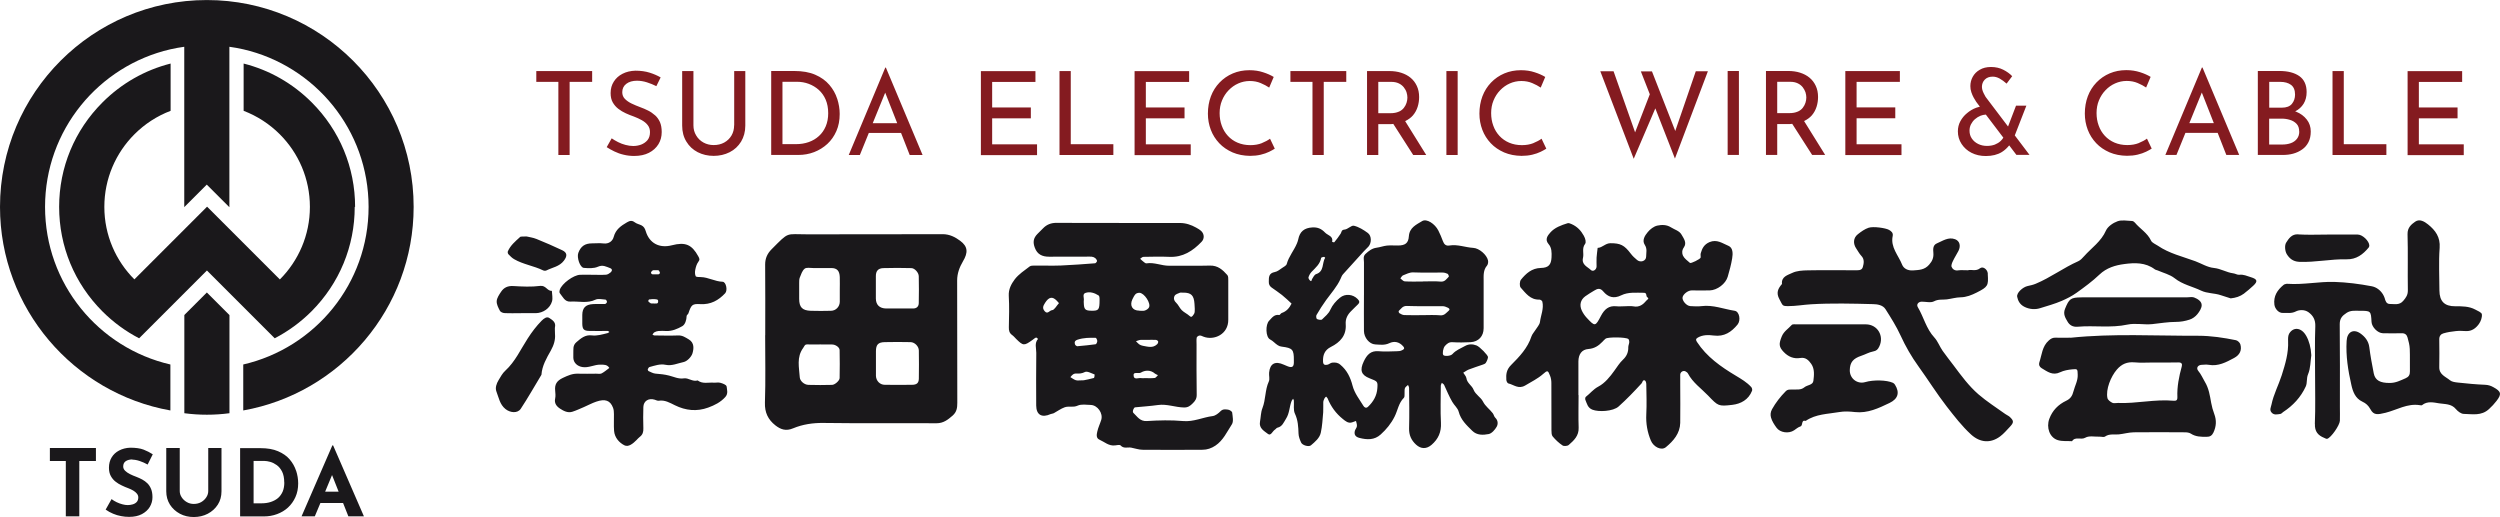 <?xml version="1.0" encoding="UTF-8"?><svg id="_レイヤー_2" xmlns="http://www.w3.org/2000/svg" width="115.12mm" height="23.81mm" viewBox="0 0 326.31 67.48"><defs><style>.cls-1{fill:#1a181b;}.cls-1,.cls-2{stroke-width:0px;}.cls-2{fill:#841b20;}</style></defs><g id="_レイヤー_1-2"><path id="logo" class="cls-1" d="m46.3,27c0,5.14-2,9.98-5.64,13.63,0,0,0,0-.01.01-1.43,1.43-3.05,2.6-4.79,3.51l-4.09-4.09-.38-.38-4.38-4.38-4.37,4.37-.38.38-4.1,4.1c-1.74-.9-3.36-2.08-4.79-3.51,0,0,0,0-.01-.01-3.64-3.65-5.64-8.48-5.64-13.63s2.01-9.99,5.66-13.64c2.5-2.5,5.55-4.22,8.89-5.07v6.17c-1.79.68-3.39,1.73-4.72,3.06-2.43,2.43-3.93,5.78-3.93,9.48s1.5,7.04,3.92,9.46l4.74-4.74,4.75-4.75,4.76,4.76,4.74,4.74c2.42-2.43,3.92-5.77,3.92-9.47s-1.5-7.05-3.93-9.48c-1.33-1.33-2.94-2.38-4.72-3.06v-6.17c3.33.84,6.39,2.57,8.89,5.07,3.65,3.65,5.66,8.49,5.66,13.64ZM27,0C12.11,0,0,12.11,0,27c0,13.26,9.62,24.32,22.24,26.57v-6c-9.37-2.16-16.36-10.54-16.36-20.57S12.88,8.59,22.24,6.43c.59-.14,1.2-.24,1.81-.33v20.93l2.94-2.94,2.95,2.95V6.1c.61.09,1.22.19,1.81.33,9.37,2.16,16.36,10.54,16.36,20.57s-6.99,18.41-16.36,20.57v6c12.63-2.25,22.24-13.31,22.24-26.57C54,12.11,41.89,0,27,0Zm-2.94,41.12v12.81c1.96.26,3.92.26,5.89,0v-12.81s-2.95-2.95-2.95-2.95l-2.94,2.94ZM6.51,60.17h2.08v7.22h1.76v-7.22h2.17v-1.7h-6.01v1.7Zm10.74-.18c.31,0,.64.06.99.18.35.12.7.27,1.03.46l.67-1.34c-.36-.23-.76-.44-1.2-.61-.45-.17-1.03-.25-1.75-.25-.55.02-1.03.15-1.45.37-.42.22-.74.52-.97.9-.23.38-.35.83-.35,1.34,0,.43.08.79.24,1.08.16.29.36.54.62.74.25.2.53.37.82.5.29.14.57.26.85.36.23.09.45.19.65.31.2.12.35.25.47.4.12.15.18.31.18.48,0,.26-.07.46-.21.61-.14.15-.32.25-.53.31-.21.06-.43.09-.64.09s-.44-.03-.69-.1c-.25-.06-.5-.16-.74-.27-.25-.12-.47-.25-.68-.41l-.77,1.37c.31.22.64.4.98.54.34.14.68.25,1.04.31.35.07.7.1,1.04.1.66,0,1.22-.12,1.67-.36.45-.24.79-.55,1.03-.94.23-.39.35-.81.35-1.26,0-.43-.06-.79-.18-1.08-.12-.29-.28-.54-.48-.74-.2-.2-.43-.36-.68-.5-.25-.13-.51-.25-.77-.35-.28-.1-.56-.22-.82-.35-.26-.13-.48-.28-.64-.44-.17-.17-.25-.35-.25-.56,0-.31.11-.54.33-.69.22-.15.52-.23.9-.23Zm9.93,4.1c0,.28-.08.55-.25.81-.17.26-.39.47-.67.63-.28.16-.61.24-.97.24-.33,0-.64-.08-.91-.24-.28-.16-.5-.37-.67-.63-.17-.26-.25-.53-.25-.81v-5.62h-1.76v5.65c0,.65.16,1.23.48,1.74.32.5.76.9,1.3,1.19.54.29,1.15.43,1.81.43s1.28-.14,1.83-.43c.55-.29.98-.68,1.31-1.19.32-.5.48-1.08.48-1.74v-5.65h-1.73v5.62Zm11.47-2.66c.18.55.27,1.1.27,1.66,0,.66-.12,1.26-.36,1.79-.24.53-.56.98-.97,1.36s-.89.66-1.43.86c-.54.2-1.11.3-1.72.3h-3.1v-8.91h2.66c.9,0,1.66.13,2.29.4.63.27,1.14.62,1.52,1.07.38.44.66.94.84,1.49Zm-1.55,1.54c0-.58-.1-1.06-.28-1.42-.19-.37-.42-.65-.7-.85-.28-.2-.56-.34-.85-.42-.29-.08-.54-.12-.74-.12h-1.43v5.53h1.04c.44,0,.85-.06,1.21-.18.36-.12.68-.29.94-.51.26-.23.46-.51.61-.85.14-.34.21-.74.21-1.18Zm7.68,2.68h-2.96l-.73,1.74h-1.73l4.02-9.26h.1l4.02,9.26h-2.03l-.69-1.74Zm-.58-1.48l-.86-2.17-.9,2.17h1.76Z"/><path id="subtitle" class="cls-2" d="m70,9.27h7.29v1.41h-2.94v9.55h-1.47v-9.55h-2.88v-1.41Zm15.48,5.76c-.27-.24-.57-.45-.9-.61-.33-.17-.67-.31-1-.43-.4-.15-.79-.31-1.14-.48-.36-.17-.65-.38-.88-.61-.23-.24-.34-.53-.34-.87,0-.45.17-.82.52-1.09.35-.27.82-.41,1.4-.41.42,0,.86.07,1.3.21.44.14.85.31,1.23.5l.56-1.14c-.41-.24-.89-.45-1.43-.62-.54-.17-1.16-.26-1.87-.26-.63.02-1.18.15-1.67.4-.49.25-.87.59-1.14,1.02-.28.43-.42.93-.42,1.51,0,.47.09.88.28,1.21.19.33.43.61.73.84.3.23.62.42.97.58.35.16.7.3,1.05.42.37.14.72.3,1.04.48.32.18.58.39.77.64.2.25.3.56.3.92,0,.43-.11.78-.33,1.05-.22.26-.5.45-.83.58-.33.12-.68.18-1.03.18-.32,0-.66-.05-1-.14-.34-.09-.67-.21-.98-.37-.31-.16-.59-.32-.83-.49l-.65,1.15c.29.19.63.38,1,.56.37.18.78.33,1.22.43.44.11.9.16,1.37.16.75,0,1.39-.14,1.92-.41s.95-.65,1.24-1.12c.29-.47.43-1,.43-1.59,0-.52-.08-.95-.23-1.3-.16-.35-.37-.65-.64-.89Zm10.34,1.32c0,.49-.11.94-.34,1.33-.23.39-.54.69-.95.92-.4.22-.86.33-1.38.33-.48,0-.93-.11-1.33-.33-.4-.22-.72-.53-.95-.92-.24-.39-.36-.83-.36-1.33v-7.08h-1.47v7.12c0,.8.18,1.49.55,2.09.36.6.86,1.06,1.48,1.38.63.32,1.32.48,2.08.48s1.46-.16,2.09-.48c.63-.32,1.12-.78,1.49-1.38.36-.6.55-1.29.55-2.09v-7.12h-1.45v7.08Zm13.46-3.46c.21.66.32,1.32.32,1.98,0,.83-.14,1.57-.43,2.23-.29.66-.68,1.22-1.18,1.68-.5.46-1.08.82-1.73,1.07-.65.25-1.34.37-2.07.37h-3.53v-10.96h2.98c1.09,0,2.02.16,2.77.49.76.33,1.37.77,1.84,1.32.47.55.81,1.15,1.02,1.81Zm-1.18,1.88c0-.67-.11-1.25-.33-1.77-.22-.51-.53-.94-.91-1.28-.38-.34-.82-.6-1.3-.78s-.99-.27-1.52-.27h-1.91v8.14h1.77c.6,0,1.15-.09,1.66-.27.51-.18.95-.44,1.33-.79.38-.34.67-.76.89-1.27.21-.5.32-1.07.32-1.72Zm7.53-5.95l4.79,11.41h-1.68l-1.13-2.88h-4.21l-1.17,2.88h-1.45l4.77-11.41h.09Zm1.48,7.26l-1.57-3.99-1.63,3.99h3.2Zm12.39-.64h5.05v-1.42h-5.05v-3.33h5.65v-1.41h-7.12v10.96h7.33v-1.41h-5.86v-3.38Zm10.26-6.17h-1.47v10.96h7.03v-1.41h-5.56v-9.55Zm9.8,6.17h5.05v-1.42h-5.05v-3.33h5.65v-1.41h-7.12v10.96h7.33v-1.41h-5.86v-3.38Zm15.14,3.24c-.43.17-.93.26-1.49.26-.62,0-1.17-.11-1.67-.32-.5-.21-.92-.51-1.27-.89-.35-.38-.62-.82-.8-1.33-.19-.51-.28-1.06-.28-1.64s.1-1.15.31-1.65c.21-.51.49-.95.86-1.33s.78-.68,1.26-.89c.47-.21.98-.32,1.51-.32s.99.09,1.42.27c.43.18.8.38,1.11.59l.59-1.39c-.38-.23-.84-.44-1.38-.61-.54-.18-1.13-.27-1.79-.27-.79,0-1.51.14-2.17.42-.66.28-1.24.68-1.73,1.19-.49.51-.87,1.11-1.13,1.8s-.39,1.45-.39,2.26c0,.75.13,1.45.38,2.11.25.66.62,1.24,1.1,1.75.48.51,1.06.9,1.74,1.2.68.29,1.44.44,2.28.45.5,0,.97-.05,1.39-.15.42-.1.79-.23,1.1-.38.31-.15.56-.29.74-.41l-.62-1.3c-.28.21-.64.4-1.08.58Zm3.73-8h2.88v9.55h1.47v-9.55h2.94v-1.41h-7.29v1.41Zm14.98,5.13l2.75,4.42h-1.7l-2.6-4.06c-.12,0-.22.03-.34.03h-1.62v4.03h-1.47v-10.96h2.91c.56,0,1.07.07,1.54.22s.88.36,1.23.65c.35.29.62.64.82,1.07.2.42.3.91.3,1.45,0,.43-.06.86-.19,1.27-.13.41-.33.79-.62,1.13-.26.3-.6.54-1,.74Zm-.84-1.23c.29-.13.51-.3.67-.51.16-.21.28-.43.35-.66.07-.23.11-.46.11-.68s-.04-.45-.11-.68c-.07-.23-.2-.45-.36-.66-.17-.21-.38-.38-.65-.51-.27-.13-.59-.2-.98-.2h-1.7v4.09h1.59c.43,0,.8-.07,1.08-.2Zm6.22,5.65h1.47v-10.96h-1.47v10.96Zm11.35-1.55c-.43.17-.93.26-1.49.26-.62,0-1.17-.11-1.67-.32-.49-.21-.92-.51-1.27-.89-.35-.38-.62-.82-.8-1.33-.19-.51-.28-1.06-.28-1.64s.1-1.15.31-1.65c.21-.51.49-.95.86-1.33s.78-.68,1.26-.89c.47-.21.98-.32,1.51-.32s.99.09,1.42.27c.43.18.8.38,1.11.59l.59-1.39c-.38-.23-.84-.44-1.38-.61-.54-.18-1.13-.27-1.79-.27-.79,0-1.51.14-2.17.42-.66.28-1.24.68-1.73,1.19-.49.51-.87,1.11-1.13,1.8s-.39,1.45-.39,2.26c0,.75.13,1.45.38,2.11.25.66.62,1.24,1.1,1.75.48.51,1.06.9,1.74,1.2.68.29,1.44.44,2.28.45.5,0,.97-.05,1.39-.15.42-.1.79-.23,1.1-.38.31-.15.56-.29.74-.41l-.62-1.3c-.28.21-.64.4-1.08.58Zm18.53-1.57l-3.05-7.8h-1.45l1.17,2.99-1.92,4.97-2.81-7.97h-1.73l4.36,11.42,2.82-6.58,2.56,6.55,4.3-11.39h-1.58l-2.68,7.8Zm6.83,3.11h1.47v-10.96h-1.47v10.96Zm9.98-4.42l2.75,4.42h-1.7l-2.6-4.06c-.12,0-.22.03-.34.03h-1.62v4.03h-1.47v-10.96h2.91c.55,0,1.07.07,1.54.22.47.15.88.36,1.23.65.35.29.62.64.82,1.07.2.42.3.91.3,1.45,0,.43-.06.86-.19,1.27-.13.41-.33.79-.62,1.13-.26.3-.6.54-1,.74Zm-.84-1.23c.29-.13.51-.3.67-.51.16-.21.28-.43.35-.66.07-.23.11-.46.11-.68s-.04-.45-.11-.68c-.08-.23-.2-.45-.36-.66-.17-.21-.38-.38-.65-.51-.27-.13-.59-.2-.98-.2h-1.7v4.09h1.59c.43,0,.8-.07,1.08-.2Zm7.69.86h5.05v-1.42h-5.05v-3.33h5.65v-1.41h-7.12v10.96h7.33v-1.41h-5.86v-3.38Zm20.65,2.24l1.92,2.54h-1.71l-.94-1.24c-.26.32-.56.62-.96.87-.57.35-1.27.52-2.1.52-.69,0-1.31-.14-1.86-.42-.55-.28-.98-.67-1.3-1.16-.32-.49-.48-1.04-.48-1.64,0-.48.11-.93.33-1.33.22-.4.5-.75.86-1.04.35-.3.75-.54,1.2-.71.16-.06.32-.1.48-.14l-.48-.64c-.09-.14-.2-.32-.32-.53-.12-.21-.22-.45-.31-.71s-.13-.53-.13-.8c0-.43.1-.84.31-1.22.21-.38.51-.69.92-.92.4-.24.89-.36,1.47-.36s1.13.12,1.6.36c.47.24.86.52,1.16.84l-.73.97c-.31-.28-.62-.5-.92-.67-.3-.16-.59-.24-.89-.24-.44,0-.79.13-1.04.39-.25.26-.37.58-.37.95,0,.18.04.37.11.56.08.19.15.35.23.48.08.13.13.22.14.26l2.93,3.87,1.04-2.72h1.35l-1.51,3.88Zm-1.49.3l-2.29-3.02c-.23.02-.47.06-.69.15-.27.11-.51.26-.73.45-.22.19-.39.42-.52.67-.13.26-.19.53-.19.83,0,.39.1.74.31,1.04.21.3.48.53.83.7.35.17.73.25,1.14.25.38,0,.72-.06,1.02-.17.29-.12.55-.27.76-.47.15-.13.25-.28.35-.43Zm17.67.7c-.43.17-.93.26-1.49.26-.62,0-1.17-.11-1.67-.32-.49-.21-.92-.51-1.27-.89-.35-.38-.62-.82-.8-1.33-.19-.51-.28-1.06-.28-1.64s.1-1.15.31-1.65c.21-.51.49-.95.86-1.33.36-.38.78-.68,1.26-.89.47-.21.98-.32,1.51-.32s.99.09,1.42.27c.43.18.8.38,1.11.59l.59-1.39c-.38-.23-.84-.44-1.38-.61s-1.13-.27-1.79-.27c-.79,0-1.51.14-2.17.42-.66.28-1.24.68-1.73,1.19-.49.51-.87,1.11-1.13,1.8-.26.69-.39,1.45-.39,2.26,0,.75.13,1.45.38,2.11.25.66.62,1.24,1.1,1.75.48.51,1.06.9,1.74,1.2.68.29,1.44.44,2.28.45.5,0,.97-.05,1.39-.15.42-.1.79-.23,1.1-.38.31-.15.56-.29.74-.41l-.62-1.3c-.28.21-.64.4-1.08.58Zm8.32-9.86l4.79,11.41h-1.68l-1.13-2.88h-4.21l-1.17,2.88h-1.45l4.77-11.41h.09Zm1.48,7.26l-1.57-4-1.63,4h3.2Zm12.13-.47c.34.43.52.95.52,1.55,0,.55-.1,1.01-.3,1.4-.2.39-.47.71-.82.95-.35.25-.74.43-1.17.55-.43.12-.88.17-1.36.17h-3.26v-10.96h2.82c1.1,0,1.97.23,2.6.67.63.45.95,1.14.95,2.08,0,.59-.13,1.09-.39,1.52-.26.42-.63.76-1.1,1,0,0-.01,0-.02,0,.04.02.09.02.13.04.59.24,1.05.58,1.39,1.02Zm-4.91-1.55h1.65c.61,0,1.05-.17,1.32-.5.27-.33.41-.74.41-1.21,0-.59-.18-1.01-.53-1.27-.35-.26-.83-.39-1.42-.39h-1.42v3.38Zm3.92,3.11c0-.42-.11-.76-.34-1-.23-.24-.52-.42-.87-.52-.35-.11-.72-.16-1.09-.16h-1.62v3.38h1.71c.41,0,.79-.06,1.12-.18.33-.12.6-.31.8-.57.2-.26.3-.57.3-.95Zm5.82-7.89h-1.47v10.96h7.03v-1.41h-5.56v-9.55Zm9.8,9.55v-3.38h5.05v-1.42h-5.05v-3.33h5.65v-1.41h-7.12v10.96h7.33v-1.41h-5.86Z"/><path id="logotype" class="cls-1" d="m146.05,29.1c2.65,0,5.31,0,7.96,0,.77,0,1.46.24,2.11.6.24.13.49.28.69.47.39.39.41.99.02,1.39-1.14,1.19-2.44,2.04-4.2,1.96-1.13-.05-2.26-.02-3.39,0-.14,0-.28.16-.42.25.12.11.22.23.35.32.15.11.33.3.46.28,1.03-.17,1.97.32,2.98.31,1.77-.02,3.54.03,5.31-.02,1.04-.03,1.68.56,2.28,1.24.13.15.12.45.12.68,0,1.71-.01,3.42,0,5.13.03,1.92-1.86,2.76-3.23,2.23-.17-.07-.35-.17-.52-.15-.14.01-.35.16-.37.27-.05.28-.02.58-.02.88,0,2.2-.02,4.4.02,6.6,0,.51-.21.8-.53,1.11-.31.31-.6.54-1.12.53-1.15-.02-2.25-.49-3.42-.32-.98.14-1.98.2-2.97.3-.19.02-.39.57-.23.72.51.47.85,1.13,1.77,1.07,1.57-.1,3.15-.14,4.71,0,1.38.13,2.58-.49,3.88-.65.37-.05.75-.36,1.04-.65.31-.3.64-.22.95-.19.2.02.53.23.55.38.06.52.2,1.17-.04,1.54-.64.98-1.13,2.1-2.15,2.78-.5.34-1.08.54-1.69.54-2.6.02-5.21.02-7.81,0-.5,0-1-.19-1.5-.28-.45-.08-.96.17-1.37-.28-.11-.12-.48-.05-.72-.01-.82.11-1.39-.46-2.05-.75-.45-.2-.36-.68-.28-1.04.11-.53.36-1.02.52-1.54.26-.86-.47-1.91-1.36-1.95-.58-.02-1.24-.13-1.72.09-.59.27-1.16.03-1.68.21-.51.18-.96.52-1.44.78-.12.06-.27.06-.4.11-1.15.52-1.88.11-1.89-1.11-.01-2.3-.02-4.6.01-6.89,0-.6-.26-1.26.23-1.81-.09-.07-.21-.2-.26-.18-.17.07-.31.2-.46.31-1.1.79-1.21.79-2.14-.13-.17-.17-.33-.37-.53-.51-.36-.26-.43-.59-.42-1.01.03-1.37.07-2.74-.01-4.1-.05-.87.34-1.57.79-2.17.51-.66,1.26-1.15,1.94-1.67.16-.12.45-.11.68-.11,1.13-.01,2.26.03,3.39-.01,1.48-.06,2.97-.18,4.45-.29.1,0,.21-.15.26-.25.03-.06-.02-.18-.07-.25-.21-.31-.51-.38-.88-.37-1.77.02-3.54,0-5.31.01-.88,0-1.53-.3-1.85-1.17-.27-.71-.2-1.25.34-1.8.24-.25.49-.48.73-.73.48-.5,1.05-.72,1.77-.72,2.7.03,5.4.01,8.11.01Zm8.4,9.1c-.15,0-.31-.04-.44,0-.25.1-.58.2-.69.4-.16.28-.11.61.18.89.3.28.46.7.75.99.29.29.69.46,1,.74.19.17.27.18.43-.01.29-.37.31-.42.23-1.56-.07-1.1-.43-1.46-1.46-1.46Zm-10.93.92s.03-.46-.13-.56c-.51-.33-1.14-.54-1.72-.33-.43.15-.14.67-.21,1.01-.02.09,0,.19,0,.29.02.84.19,1.01.97,1.02.98.02,1.09-.1,1.09-1.43Zm5.18,1.43c.24,0,.5.05.72-.02.21-.07.45-.22.55-.41.28-.53-.61-1.89-1.25-1.91-.17,0-.39.06-.5.17-.18.19-.3.45-.42.69-.38.82.01,1.47.89,1.47Zm-10.48-.99c-.11-.12-.2-.22-.29-.32-.58-.6-1.04-.47-1.52.28-.27.42-.39.71-.04,1.11.38.43.62-.13.95-.15.31-.02.59-.59.9-.92Zm2.36,5.63c.94-.09,1.68-.15,2.42-.26.1-.01.22-.27.22-.42,0-.15-.13-.42-.21-.42-.79-.02-1.57-.02-2.36.24-.43.15-.4.37-.34.61.04.15.28.25.28.25Zm.88,4.44c.24-.05.79-.15,1.32-.3.07-.02.11-.45.09-.46-.42-.15-.97-.47-1.26-.32-.39.2-.73.22-1.09.2-.41-.03-.6.21-.81.47.24.14.46.32.71.4.22.07.48.01,1.04.01Zm7.96-.28c.43,0,.87.03,1.3-.02.15-.02.28-.24.42-.37-.13-.07-.28-.11-.39-.2-.58-.52-1.32-.45-1.84-.13-.31.19-1.1-.23-.93.51.1.44.66.14,1,.21.14.03.29,0,.43,0Zm.31-4.99c-.29,0-.58-.02-.87,0-.2.02-.39.11-.59.17.14.14.26.29.41.4.14.1.32.17.49.2.64.11,1.3.34,1.86-.2.09-.08.16-.25.14-.36-.02-.09-.18-.2-.29-.21-.38-.03-.77,0-1.16,0Zm28.3-5.88c0-1.42-.01-2.84,0-4.25,0-.37-.15-.76.2-1.09.42-.39.84-.73,1.44-.81.46-.06.9-.23,1.35-.28.49-.05.98,0,1.47-.01.92-.01,1.34-.3,1.4-1.21.08-1.14.99-1.52,1.74-1.98.58-.35,1.66.35,2.11,1.24.22.44.42.9.59,1.37.15.42.4.66.85.58,1.07-.18,2.08.25,3.12.31.77.04,1.76.9,1.92,1.63.05.21,0,.52-.12.67-.52.6-.45,1.31-.45,2.02,0,2.05,0,4.11,0,6.16,0,1.05-.66,1.77-1.71,1.83-.78.04-1.58.05-2.36,0-.47-.03-.72.21-.98.49-.24.26-.36,1-.21,1.19.15.18.95.14,1.19-.13.45-.51,1.06-.73,1.63-1.05.52-.29,1.01-.26,1.5-.08.42.15,1.54,1.31,1.51,1.53-.03.26-.15.53-.29.75-.08.12-.27.19-.43.24-.6.21-1.21.4-1.8.63-.25.1-.47.27-.71.41.14.24.37.46.41.71.09.66.72.96.93,1.5.26.66.94.98,1.23,1.55.32.64.88,1,1.28,1.53.14.18.17.44.33.59.38.36.37.85.18,1.18-.23.4-.64.87-1.04.95-.72.14-1.54.18-2.15-.43-.74-.73-1.49-1.42-1.77-2.5-.12-.46-.58-.83-.83-1.27-.41-.7-.72-1.46-1.06-2.2-.05-.12-.2-.19-.31-.29-.04.13-.13.26-.13.38,0,1.61-.07,3.23.02,4.84.06,1.21-.34,2.11-1.23,2.88-.65.56-1.38.56-2.02-.03-.63-.58-.93-1.25-.91-2.13.05-1.76.02-3.52,0-5.28,0-.13-.09-.25-.14-.38-.14.14-.34.25-.4.42-.08.22-.03.48-.05.72-.01.19.02.44-.09.54-.69.68-.8,1.64-1.21,2.45-.46.92-1.07,1.66-1.81,2.33-.82.75-1.79.71-2.79.45-.5-.13-.71-.42-.59-.91.05-.21.25-.4.27-.62.03-.22-.07-.45-.12-.68-.17.06-.33.12-.5.18-.51.17-.87-.16-1.21-.43-.9-.72-1.56-1.62-1.99-2.69-.04-.09-.13-.16-.2-.24-.07.07-.16.13-.2.21-.08.16-.16.34-.17.51-.02.44.02.88-.01,1.32-.08.89-.12,1.79-.31,2.66-.15.71-.75,1.2-1.29,1.66-.28.24-1.12,0-1.28-.36-.17-.37-.33-.78-.34-1.17-.03-.89-.07-1.75-.47-2.6-.23-.48-.1-1.13-.14-1.7,0-.09-.07-.17-.1-.25-.06.09-.14.18-.19.28-.3.76-.27,1.62-.74,2.34-.3.47-.48,1.02-1.12,1.16-.12.03-.21.19-.33.26-.31.2-.52.84-.89.56-.49-.38-1.21-.74-1.05-1.6.11-.59.1-1.23.32-1.78.44-1.12.32-2.36.83-3.47.15-.32,0-.77.04-1.16.11-1.18.79-1.55,1.91-1.04.17.07.33.14.5.21.56.23.81.09.82-.47,0-.1,0-.2,0-.29.01-1.43-.16-1.62-1.58-1.8-.18-.02-.36-.08-.51-.18-.36-.22-.6-.55-1.01-.76-.6-.31-.62-1.94-.13-2.44.36-.37.66-.86,1.32-.75.09.02.2-.22.32-.26.63-.21,1.01-.66,1.29-1.23-.41-.38-.81-.77-1.25-1.12-.43-.35-.91-.65-1.36-.98-.24-.18-.37-.4-.36-.73,0-.61-.02-1.14.79-1.29.34-.06.65-.33.95-.53.22-.15.55-.31.6-.52.27-.99.95-1.76,1.33-2.68.07-.17.13-.34.17-.52.2-1.04.8-1.51,1.84-1.57.7-.04,1.18.17,1.66.67.36.38,1.1.44.93,1.22.1.02.25.08.28.04.29-.36.59-.73.83-1.12.14-.22.07-.49.51-.53.42-.03.88-.58,1.22-.5.64.15,1.26.54,1.81.94.51.37.51,1.3.09,1.78-.2.22-.42.41-.62.63-.91.99-1.81,1.99-2.71,2.99-.15.16-.22.39-.32.6-.46,1.02-1.22,1.85-1.87,2.75-.46.63-.88,1.3-1.27,1.97-.07.13-.02.48.07.52.19.09.56.15.66.05.39-.4.85-.72,1.1-1.3.26-.58.73-1.12,1.23-1.53.71-.59,1.71-.45,2.3.15.24.25.34.44.05.72-.29.26-.55.56-.84.83-.5.48-.8,1.03-.75,1.74.11,1.48-.72,2.37-1.94,2.98-.8.4-1.06,1.05-1.02,1.91.02.47.28.46.57.41.22-.04.41-.25.62-.27.37-.03.71-.04,1.07.27.88.73,1.32,1.68,1.59,2.73.26,1,.9,1.79,1.42,2.64.13.22.36.35.6.12.7-.66,1.16-1.46,1.22-2.43.06-.88.03-.88-1.02-1.29-1.1-.43-1.3-1.06-.75-2.21.4-.84.9-1.42,1.95-1.32.78.07,1.57.02,2.36,0,.23,0,.49-.02.68-.13.13-.07.45-.17.15-.51-.53-.61-1.18-.71-1.81-.41-.63.3-1.24.19-1.84.16-.78-.04-1.46-.9-1.47-1.75-.02-1.56,0-3.13,0-4.69Zm7.6,2.65c.78,0,1.57-.05,2.35.02.55.05.77-.31,1.09-.58.25-.21.05-.34-.09-.41-.2-.1-.43-.19-.65-.2-1.57-.02-3.13.03-4.7-.03-.56-.02-.75.37-1.06.65-.04.03.01.25.08.29.19.11.41.24.63.25.78.03,1.57.01,2.35.01Zm.06-4.4c.78,0,1.57-.05,2.35.02.56.05.76-.35,1.06-.64.04-.04-.06-.33-.16-.38-.2-.1-.44-.16-.66-.16-1.27-.01-2.55.03-3.82-.02-.51-.02-.89.23-1.32.38-.15.05-.24.26-.36.4.19.14.37.38.57.39.78.05,1.57.02,2.35.02Zm-12.72-3.09s-.11-.13-.17-.12c-.13.02-.35.07-.36.14-.14.8-.73,1.28-1.25,1.82-.18.19-.32.45-.4.7-.04.1.07.3.17.4.26.25.21-.02.3-.17.14-.24.31-.57.53-.64,1.08-.35.74-1.46,1.18-2.14Zm-73.09,10.11c0-3.08.02-6.15-.01-9.23,0-.82.29-1.44.85-2,2.34-2.35,1.79-1.93,4.64-1.94,5.89-.02,11.78.01,17.67-.02.92,0,1.64.38,2.29.86,1.03.76,1.05,1.55.36,2.7-.44.75-.75,1.56-.75,2.48.02,5.32,0,10.65.02,15.97,0,.66-.07,1.19-.61,1.67-.62.54-1.2,1-2.1,1-4.91-.03-9.82.03-14.73-.04-1.41-.02-2.74.18-3.99.7-.95.4-1.63.15-2.32-.39-.95-.75-1.4-1.67-1.36-2.96.1-2.93.03-5.86.03-8.79Zm14.45,3.4c0,.63-.01,1.27,0,1.9.02.65.51,1.17,1.16,1.17,1.18.02,2.35.01,3.53,0,.64,0,.9-.23.91-.81.02-1.22.02-2.44,0-3.66,0-.55-.54-1.09-1.08-1.1-1.13-.02-2.26-.03-3.38,0-.86.02-1.13.34-1.14,1.17,0,.44,0,.88,0,1.32Zm2.95-6.89c.64,0,1.27,0,1.91,0,.47,0,.72-.28.73-.69.03-1.17.02-2.34,0-3.51,0-.47-.52-1.06-.96-1.07-1.22-.03-2.45-.04-3.68,0-.68.03-.96.39-.96,1.04,0,.98-.01,1.95,0,2.93.01.83.48,1.28,1.33,1.3.54,0,1.08,0,1.62,0Zm-7.67-2.35c0-.58.02-1.17,0-1.75-.03-.83-.37-1.18-1.12-1.18-.78,0-1.57,0-2.35,0-.38,0-.88-.11-1.12.09-.32.26-.47.76-.64,1.18-.08.21-.06.47-.07.7,0,.68,0,1.36,0,2.05,0,1.1.41,1.52,1.51,1.56.88.03,1.76.02,2.64,0,.64-.01,1.14-.53,1.15-1.17.01-.49,0-.97,0-1.46Zm-2.46,7.04c-.59,0-1.18.02-1.76,0-.36-.02-.38.21-.55.45-.9,1.22-.53,2.57-.45,3.86.03.43.54.95,1.13.97,1.03.04,2.06.02,3.08,0,.36,0,.99-.55.99-.89.02-1.22.03-2.44,0-3.65-.01-.38-.55-.73-.98-.73-.49,0-.98,0-1.47,0Zm98.89,6.62c0,1.42-.04,2.84.01,4.25.04,1.05-.61,1.66-1.29,2.25-.17.15-.64.19-.82.06-.48-.32-.91-.73-1.28-1.17-.16-.18-.15-.53-.16-.81-.01-2.05,0-4.11-.01-6.16,0-.32-.05-.66-.17-.95-.28-.73-.34-.73-.91-.23-.7.62-1.53,1.01-2.32,1.49-.9.54-1.5-.1-2.22-.26-.12-.03-.25-.29-.26-.46-.05-.72.01-1.34.63-1.95,1.08-1.08,2.16-2.21,2.65-3.73.1-.3.34-.54.51-.82.21-.35.55-.69.6-1.06.11-.88.53-1.74.31-2.66-.03-.12-.26-.27-.39-.26-1.18.04-1.78-.84-2.43-1.56-.18-.2-.15-.82.03-1.04.66-.81,1.41-1.5,2.59-1.53,1.02-.02,1.35-.43,1.4-1.38.03-.63.03-1.27-.39-1.74-.54-.63-.07-1.15.22-1.49.57-.66,1.43-.97,2.27-1.23.15-.05.36.05.53.12.71.32,1.2.82,1.58,1.51.22.39.33.86.17,1.07-.45.59-.13,1.22-.27,1.81-.22.91.57,1.16,1.03,1.6.28.26.73-.04.74-.46,0-.39-.02-.78,0-1.17.03-.42.09-.84.14-1.26.62-.02,1-.61,1.67-.61,1.29,0,1.8.23,2.66,1.37.23.31.53.58.83.83.45.37,1.17.12,1.17-.45,0-.5.17-1.01-.18-1.54-.38-.58,0-1.2.39-1.66.31-.38.79-.75,1.25-.85.57-.12,1.21-.14,1.8.24.47.3,1.07.43,1.36.94.29.51.73,1.06.3,1.67-.27.38-.25.79-.11,1.08.18.37.58.65.91.94.12.11,1.35-.5,1.39-.69.03-.19-.04-.4.02-.58.18-.63.43-1.13,1.13-1.44.99-.42,1.72.17,2.48.48.61.25.59,1.03.49,1.63-.13.81-.35,1.61-.58,2.4-.27.93-1.37,1.76-2.35,1.79-.79.02-1.57,0-2.36,0-.47,0-1.07.46-1.18.87-.11.42.48,1.15,1.01,1.18.49.03.99.06,1.47,0,1.5-.19,2.89.39,4.32.61.61.09.83,1.24.37,1.8-.8.97-1.73,1.61-3.1,1.43-.7-.09-1.43-.11-2.09.27-.29.17-.26.32-.11.56,1.27,1.95,3.13,3.25,5.07,4.41.73.44,1.45.86,2.02,1.49.1.11.16.36.1.49-.46,1.16-1.46,1.7-2.58,1.83-1.81.21-1.84.16-3.16-1.22-.9-.93-2-1.69-2.62-2.87-.06-.12-.2-.21-.32-.28-.3-.16-.68.08-.69.42,0,.44,0,.88,0,1.32,0,1.66.03,3.32,0,4.98-.03,1.38-.89,2.36-1.87,3.17-.6.5-1.62-.04-1.96-.85-.46-1.1-.66-2.23-.6-3.43.07-1.32.02-2.64,0-3.96,0-.16-.08-.43-.19-.47-.3-.1-.29.23-.42.38-.96,1.05-1.94,2.07-3,3.02-.72.65-2.62.74-3.42.42-.63-.25-.71-.79-.92-1.28-.05-.11-.02-.34.06-.4.56-.43.96-.98,1.64-1.34.84-.44,1.52-1.28,2.09-2.08.36-.49.67-1.01,1.12-1.43.47-.44.71-.97.69-1.63,0-.22.12-.45.13-.67,0-.13-.03-.33-.13-.4-.34-.25-2.65-.27-2.96-.04-.16.12-.28.27-.42.41-.5.52-1.04.88-1.83.94-.85.06-1.29.68-1.3,1.61-.01,1.47,0,2.93,0,4.4Zm5.98-11.6c.39,0,.8-.06,1.17.01.79.16,1.29-.25,1.73-.78.09-.11.38-.22.1-.4-.23-.15,0-.59-.46-.59-1,0-2.04-.12-2.95.33-.99.49-1.73.23-2.35-.51-.41-.49-.77-.36-1.19-.1-.39.24-.79.47-1.16.74-.62.46-.79,1.15-.44,1.88.16.33.37.64.62.91,1.1,1.18,1.13,1.18,1.88-.25.44-.83,1-1.35,2.01-1.24.34.04.68,0,1.03,0Zm-117.2,10.44c-.01-.18-.49-.37-.79-.45-.27-.08-.59,0-.88-.02-.7-.05-1.45.2-2.09-.29-.65.21-1.2-.36-1.79-.27-.71.11-1.32-.21-1.93-.36-.61-.16-1.2-.21-1.8-.26-.3-.03-.6-.2-.89-.33-.06-.03-.12-.18-.1-.24.04-.11.13-.26.23-.29.68-.18,1.37-.44,2.08-.29.84.18,1.6-.2,2.37-.36.46-.1,1.01-.67,1.15-1.13.17-.58.28-1.37-.47-1.82-.44-.26-.84-.55-1.41-.52-1.03.04-2.06.01-3.09,0-.08,0-.17-.07-.25-.11.08-.1.14-.24.25-.3.15-.09.34-.15.52-.17.34-.03.69-.02,1.03,0,.77.03,1.47-.28,2.09-.63.37-.21.56-.8.57-1.33,0-.11.18-.22.23-.34.38-1.12.49-1.27,1.56-1.21,1.35.08,2.37-.49,3.24-1.42.35-.38.12-1.49-.34-1.5-1-.03-1.86-.59-2.85-.61-.23,0-.61,0-.66-.12-.11-.24-.11-.57-.05-.85.07-.35.18-.73.39-1.01.22-.29.17-.42,0-.73-.84-1.53-1.68-1.9-3.45-1.44-1.62.42-2.94-.26-3.41-1.85-.11-.36-.25-.59-.55-.75-.28-.14-.62-.2-.87-.39-.37-.28-.64-.23-1.02-.01-.79.46-1.48.93-1.74,1.91-.14.53-.62.94-1.34.85-.48-.06-.98-.01-1.47-.01-.95,0-1.49.38-1.81,1.25-.22.59.22,1.91.72,1.95.61.05,1.31.09,1.84-.15.65-.29,1.09,0,1.59.18.31.11.29.36.08.55-.17.14-.39.29-.6.31-.59.04-1.18.01-1.77.01-.54,0-1.08-.02-1.62,0-.87.03-2.39,1.15-2.66,1.96-.04.13-.07.34,0,.43.38.46.65,1.16,1.38,1.11,1.09-.07,2.2.27,3.28-.25.36-.17.87-.04,1.31-.01.08,0,.2.2.19.31,0,.09-.15.25-.24.26-.54.02-1.08-.02-1.62.02-.94.06-1.35.5-1.36,1.41,0,.39-.01.78,0,1.17.02.72.21.91.95.92.79.02,1.57,0,2.36,0,.08,0,.16.09.23.14-.08.05-.15.12-.23.14-.69.17-1.36.39-2.09.3-.84-.1-1.4.38-1.99.89-.51.44-.37.95-.4,1.46-.01.19,0,.39,0,.59.03.65.53,1.08,1.16,1.19.84.15,1.57-.33,2.39-.31.44,0,.88-.02,1.15.43-.33.24-.64.52-1,.71-.19.1-.48.04-.72.04-.79,0-1.57.03-2.36,0-.74-.03-1.33.24-1.99.55-.8.38-1.08.85-1,1.66.03.34.07.7,0,1.02-.15.64.2,1.05.65,1.34.46.3,1,.58,1.58.4.52-.16,1.01-.4,1.51-.61.54-.23,1.06-.52,1.62-.71,1.17-.4,1.83-.16,2.19.79.1.25.12.55.12.83.02.73-.04,1.47.02,2.2.07.87.67,1.54,1.35,1.88.54.27,1.14-.25,1.58-.69.14-.14.26-.29.42-.41.39-.29.49-.66.47-1.13-.03-.93-.03-1.86,0-2.78.03-.78.69-1.19,1.47-.95.17.05.36.16.53.14.81-.13,1.44.26,2.12.59,1.4.69,2.85.85,4.35.3.84-.31,1.61-.69,2.23-1.38.4-.45.21-.94.17-1.38Zm-9.72-15.02c.03-.08.12-.13.2-.13h.56c.11,0,.19.08.21.18.04.05.07.11.06.17-.01.1-.1.19-.21.19h-.73c-.12,0-.21-.1-.22-.22,0-.08.05-.16.13-.19Zm-.31,3.69c.32-.06.64-.06.96,0,.12.02.17.16.15.26,0,0,0,0,0,0,0,0,0,.01,0,.02.01.1-.05.22-.15.24-.02,0-.04,0-.06,0,0,0,0,0,0,0h-.02c-.15.02-.29.02-.44,0h-.22c-.08,0-.14-.04-.18-.1-.02,0-.03,0-.05-.02-.09-.04-.15-.11-.16-.21,0-.09.07-.19.16-.21Zm217.36,16.24c-.04,1,.4,1.5,1.22,1.83.13.05.27.15.38.12.5-.13,1.64-1.77,1.66-2.36.02-.59,0-1.17,0-1.76,0-3.62.02-7.23-.02-10.85,0-.74.33-1.1.9-1.47.54-.35,1.09-.27,1.66-.27,1.51,0,1.51,0,1.59,1.46.04.67.81,1.46,1.48,1.47.83.02,1.67.02,2.5,0,.42,0,.63.23.72.56.14.49.27.99.29,1.49.04.98,0,1.95.02,2.93.01.45-.16.72-.55.89-.68.29-1.3.63-2.11.62-1.17,0-1.87-.3-2.06-1.25-.22-1.14-.44-2.28-.58-3.42-.1-.81-.58-1.38-1.16-1.79-.94-.66-1.74-.17-1.8.97-.12,1.96.19,3.87.62,5.76.19.85.5,1.74,1.43,2.17.48.22.79.51,1.06,1,.42.77.89.72,1.98.45,1.47-.37,2.84-1.25,4.46-.99.1.02.23.04.29,0,.69-.57,1.53-.35,2.23-.24.73.12,1.6.03,2.19.75.25.3.68.63,1.04.63,1.12.02,2.28.29,3.28-.63.37-.33.69-.69.98-1.06.71-.91.6-1.25-.41-1.8-.34-.19-.66-.29-1.06-.31-1.19-.05-2.38-.16-3.56-.29-.36-.04-.79-.09-1.04-.3-.56-.47-1.42-.73-1.4-1.71.02-1.22.02-2.44,0-3.66,0-.41.22-.66.53-.75.53-.16,1.09-.24,1.64-.3.44-.05.88-.02,1.33,0,.75.03,1.28-.38,1.67-.92.25-.35.44-.86.39-1.27-.02-.24-.54-.45-.86-.62-.82-.44-1.72-.43-2.62-.43-1.4.01-2.05-.65-2.06-2.06,0-1.86-.11-3.72.03-5.57.1-1.39-.55-2.28-1.51-3.05-.46-.37-1.1-.76-1.67-.37-.52.36-1.03.79-1.01,1.63.07,2.44,0,4.89.04,7.33.01.61-.24.96-.6,1.38-.52.61-1.15.4-1.75.41-.46,0-.58-.4-.68-.78-.05-.17-.14-.33-.23-.49-.34-.55-.87-.93-1.45-1.04-1.62-.31-3.27-.52-4.91-.57-2.02-.05-4.03.39-6.07.25-.05,0-.1-.01-.15,0-.13.04-.28.05-.38.14-.82.67-1.34,1.47-1.2,2.58.07.54.56,1.11,1.1,1.08.56-.03,1.1.11,1.69-.19.44-.23,1.14-.27,1.65.09.61.44.93.99.9,1.84-.08,2.1-.03,4.2-.03,6.3s.06,4.3-.03,6.45Zm-46.6-20.03c-.42.05-.7-.17-.82-.46-.08-.2.06-.54.18-.78.21-.45.49-.87.72-1.32.32-.65.16-1.28-.44-1.51-.89-.33-1.62.22-2.38.54-.54.23-.5.77-.46,1.25.05.6-.13,1.06-.56,1.54-.6.68-1.29.68-2.08.74-.71.05-1.24-.25-1.44-.75-.48-1.22-1.54-2.27-1.23-3.74.09-.42-.2-.64-.48-.8-.44-.25-2.05-.48-2.66-.28-.51.17-.98.51-1.41.85-.6.47-.65,1.23-.19,1.89.21.3.38.65.63.91.46.46.34,1.02.21,1.48-.13.5-.69.42-1.12.42-2.01,0-4.03-.03-6.04.01-.7.01-1.46.05-2.06.34-.56.27-1.44.47-1.33,1.44-.52.6-.8,1.15-.33,2,.45.81.32.89,1.14.89,1,0,1.99-.18,2.98-.24,2.69-.16,5.4-.09,8.1-.02.55.01,1.27.11,1.62.66.71,1.12,1.42,2.24,1.97,3.44.65,1.42,1.42,2.76,2.33,4.02,1.25,1.73,2.38,3.55,3.69,5.24,1,1.28,1.98,2.56,3.18,3.66,1.2,1.09,2.57,1.16,3.8.24.47-.35.85-.81,1.26-1.24.54-.57.54-.79-.02-1.31-.17-.15-.39-.23-.58-.37-1.17-.84-2.4-1.62-3.49-2.56-1.26-1.09-2.25-2.44-3.25-3.78-.47-.64-.98-1.25-1.43-1.9-.39-.56-.63-1.25-1.08-1.74-1.07-1.15-1.39-2.67-2.16-3.96-.22-.36.07-.72.52-.72.54,0,1.18.18,1.6-.05.57-.3,1.11-.18,1.67-.25.6-.08,1.19-.26,1.79-.27.77-.01,1.46-.3,2.1-.62,1.49-.75,1.54-.92,1.45-2.37,0-.05,0-.1,0-.15-.06-.51-.63-.95-1.01-.65-.56.44-1.13.12-1.58.26-.49,0-.89-.04-1.27.01Zm14.7,8.79c5.55-.58,11.12-.24,16.69-.26,1.64,0,3.29.25,4.91.58.22.05.51.32.57.54.22.76-.07,1.38-.82,1.78-1.03.55-2.07,1.12-3.32.89-.29-.05-.59-.01-.88,0-.53.01-.79.42-.47.8.37.44.57.94.85,1.41.53.87.66,1.8.83,2.75.09.49.22.98.4,1.45.32.84.27,1.64-.11,2.44-.18.38-.45.56-.9.55-.72,0-1.41,0-2.05-.42-.21-.14-.53-.17-.81-.17-2.21-.01-4.42-.03-6.63,0-.65.01-1.29.2-1.94.27-.6.07-1.23-.12-1.81.28-.16.12-.48.01-.72.02-.63.02-1.38-.15-1.85.13-.58.34-1.31-.2-1.74.46-.62-.04-1.28.04-1.86-.14-1.07-.33-1.52-1.65-1.11-2.77.41-1.11,1.17-1.87,2.21-2.37.55-.26.8-.63.96-1.27.18-.7.57-1.35.54-2.12-.02-.73-.01-.78-.69-.71-.54.05-1.12.15-1.6.38-.99.48-1.68-.09-2.42-.53-.29-.17-.4-.46-.3-.75.33-.99.36-2.1,1.24-2.87.27-.24.52-.38.89-.36.64.03,1.28,0,1.92,0Zm10.84,3.23c-.83,0-1.67.06-2.5-.02-.95-.08-1.65.21-2.28.93-.8.92-1.48,2.62-1.24,3.73.05.25.38.49.64.62.2.1.48.01.73.02,2.42.1,4.82-.51,7.24-.29.35.03.53-.04.52-.46-.06-1.37.21-2.69.57-4.01.08-.3.02-.54-.44-.53-1.08.03-2.16.01-3.24.01Zm-46.54-4.98c-.24,0-.58-.05-.69.08-.44.49-1.03.83-1.3,1.5-.39.96-.39,1.35.25,2.02.6.63,1.32.93,2.17.79.71-.12,1.1.31,1.43.77.46.67.37,1.47.28,2.21-.07.57-.8.53-1.18.85-.46.38-.99.26-1.5.29-.32.02-.64-.08-.94.23-.7.71-1.29,1.47-1.78,2.34-.22.4-.22.77-.13,1.09.13.47.42.91.71,1.31.46.66,1.6.82,2.3.35.27-.18.52-.41.82-.5.39-.13.05-.9.7-.73,1.32-.91,2.89-.89,4.37-1.15.67-.12,1.38-.08,2.06,0,1.67.18,3.09-.51,4.51-1.19,1.12-.54,1.35-1.36.71-2.38-.06-.1-.16-.2-.27-.25-.83-.37-2.54-.41-3.62-.09-1.03.3-2.03-.47-2.01-1.56.02-1.02.43-1.52,1.51-1.88.52-.17,1-.46,1.53-.56.44-.08.62-.25.81-.65.66-1.36-.22-2.88-1.75-2.89-1.47-.01-2.94,0-4.42,0s-3.04,0-4.56,0Zm58.37-4.04c.42-.31.8-.66,1.18-1,.63-.58.54-.86-.32-1.12-.49-.15-.95-.38-1.5-.31-.25.03-.52-.16-.79-.19-.87-.11-1.62-.61-2.52-.7-.86-.08-1.62-.58-2.43-.88-1.66-.61-3.41-1.01-4.9-2.03-.31-.21-.75-.37-.88-.66-.47-1.01-1.44-1.54-2.11-2.35-.08-.1-.23-.2-.35-.21-.64-.02-1.34-.17-1.9.03-.59.21-1.28.68-1.52,1.21-.63,1.44-1.89,2.27-2.86,3.36-.22.25-.47.52-.76.65-1.92.85-3.61,2.13-5.55,2.94-.33.14-.7.22-1.06.3-.61.13-1.47.88-1.36,1.41.1.48.31.96.9,1.28.72.38,1.49.39,2.09.2.95-.3,1.92-.56,2.84-.96.67-.29,1.33-.63,1.92-1.05,1.03-.74,2.07-1.5,2.98-2.37.93-.89,2.09-1.23,3.25-1.38,1.34-.18,2.76-.23,3.97.68.1.08.25.1.38.15.75.33,1.6.53,2.22,1.02,1.04.83,2.32,1.07,3.46,1.62.8.38,1.72.31,2.55.59.44.15.87.28,1.31.42.68-.08,1.19-.23,1.76-.64Zm-21.23.52c-1.44,0-1.63.21-2.15,1.48-.29.7.04,1.2.32,1.68.25.44.67.73,1.33.67,2.16-.19,4.33.19,6.5-.28,1.03-.22,2.16.05,3.22-.06,1.04-.11,2.06-.29,3.11-.29.6,0,1.21-.11,1.78-.3.38-.12.76-.4,1.01-.71.27-.34.57-.79.56-1.19-.01-.5-.53-.81-.99-.99-.25-.1-.58-.02-.87-.02h-6.91c-2.3,0-4.6,0-6.91,0Zm-199.24,3.82c.1-.62-.4-.89-.75-1.13-.32-.22-.69.04-1,.35-.7.71-1.28,1.48-1.82,2.32-.93,1.43-1.63,3.02-2.93,4.21-.37.33-.62.81-.88,1.24-.27.45-.46.99-.28,1.47.31.8.44,1.69,1.18,2.29.62.5,1.58.6,2-.03.95-1.44,1.8-2.95,2.7-4.44.08-1.17.67-2.18,1.22-3.15.42-.75.61-1.45.55-2.13,0-.42-.04-.72,0-1.01Zm227.53-12.05c-.87-.06-1.26.58-1.58,1.08-.23.36-.16,1.12.08,1.51.32.52.78.96,1.62,1,2.08.09,4.12-.38,6.19-.33,1.26.03,2.13-.63,2.88-1.54.05-.06.08-.17.08-.25,0-.58-.87-1.43-1.5-1.44-1.32-.01-2.64,0-3.96,0s-2.55.06-3.81-.02Zm1.02,13.23c-.6-1.06-1.65-1.2-2.21-.27-.15.26-.15.64-.14.96.07,1.56-.36,2.99-.83,4.47-.41,1.29-1.07,2.5-1.34,3.84-.08.37-.27.67-.01,1,.32.41.77.27,1.19.21.12-.02.22-.16.34-.24,1.29-.84,2.31-1.94,2.95-3.33.23-.49.07-1.06.31-1.62.32-.75.3-1.64.42-2.47q-.08-1.5-.67-2.54Zm-231.06-2.94c.94-.02,1.85-.63,2.11-1.54.12-.42,0-.91-.02-1.37-.6.04-.78-.74-1.51-.65-1.16.15-2.35.09-3.52.02-.72-.04-1.23.19-1.6.75-.25.37-.54.8-.57,1.21-.03.42.21.87.42,1.27.08.16.38.29.59.3.73.04,1.47.01,2.2.01.64,0,1.27,0,1.91,0Zm-2.09-9.91c-.6.54-1.23,1.07-1.56,1.83-.05.1-.01.3.06.38.23.24.47.49.75.65,1.18.69,2.57.87,3.8,1.47.12.06.32.06.43,0,.77-.39,1.69-.5,2.27-1.27.45-.59.46-1.04-.21-1.36-1.1-.52-2.22-1.01-3.36-1.47-.46-.19-.98-.25-1.29-.33-.44.03-.76-.04-.9.09Z"/></g></svg>